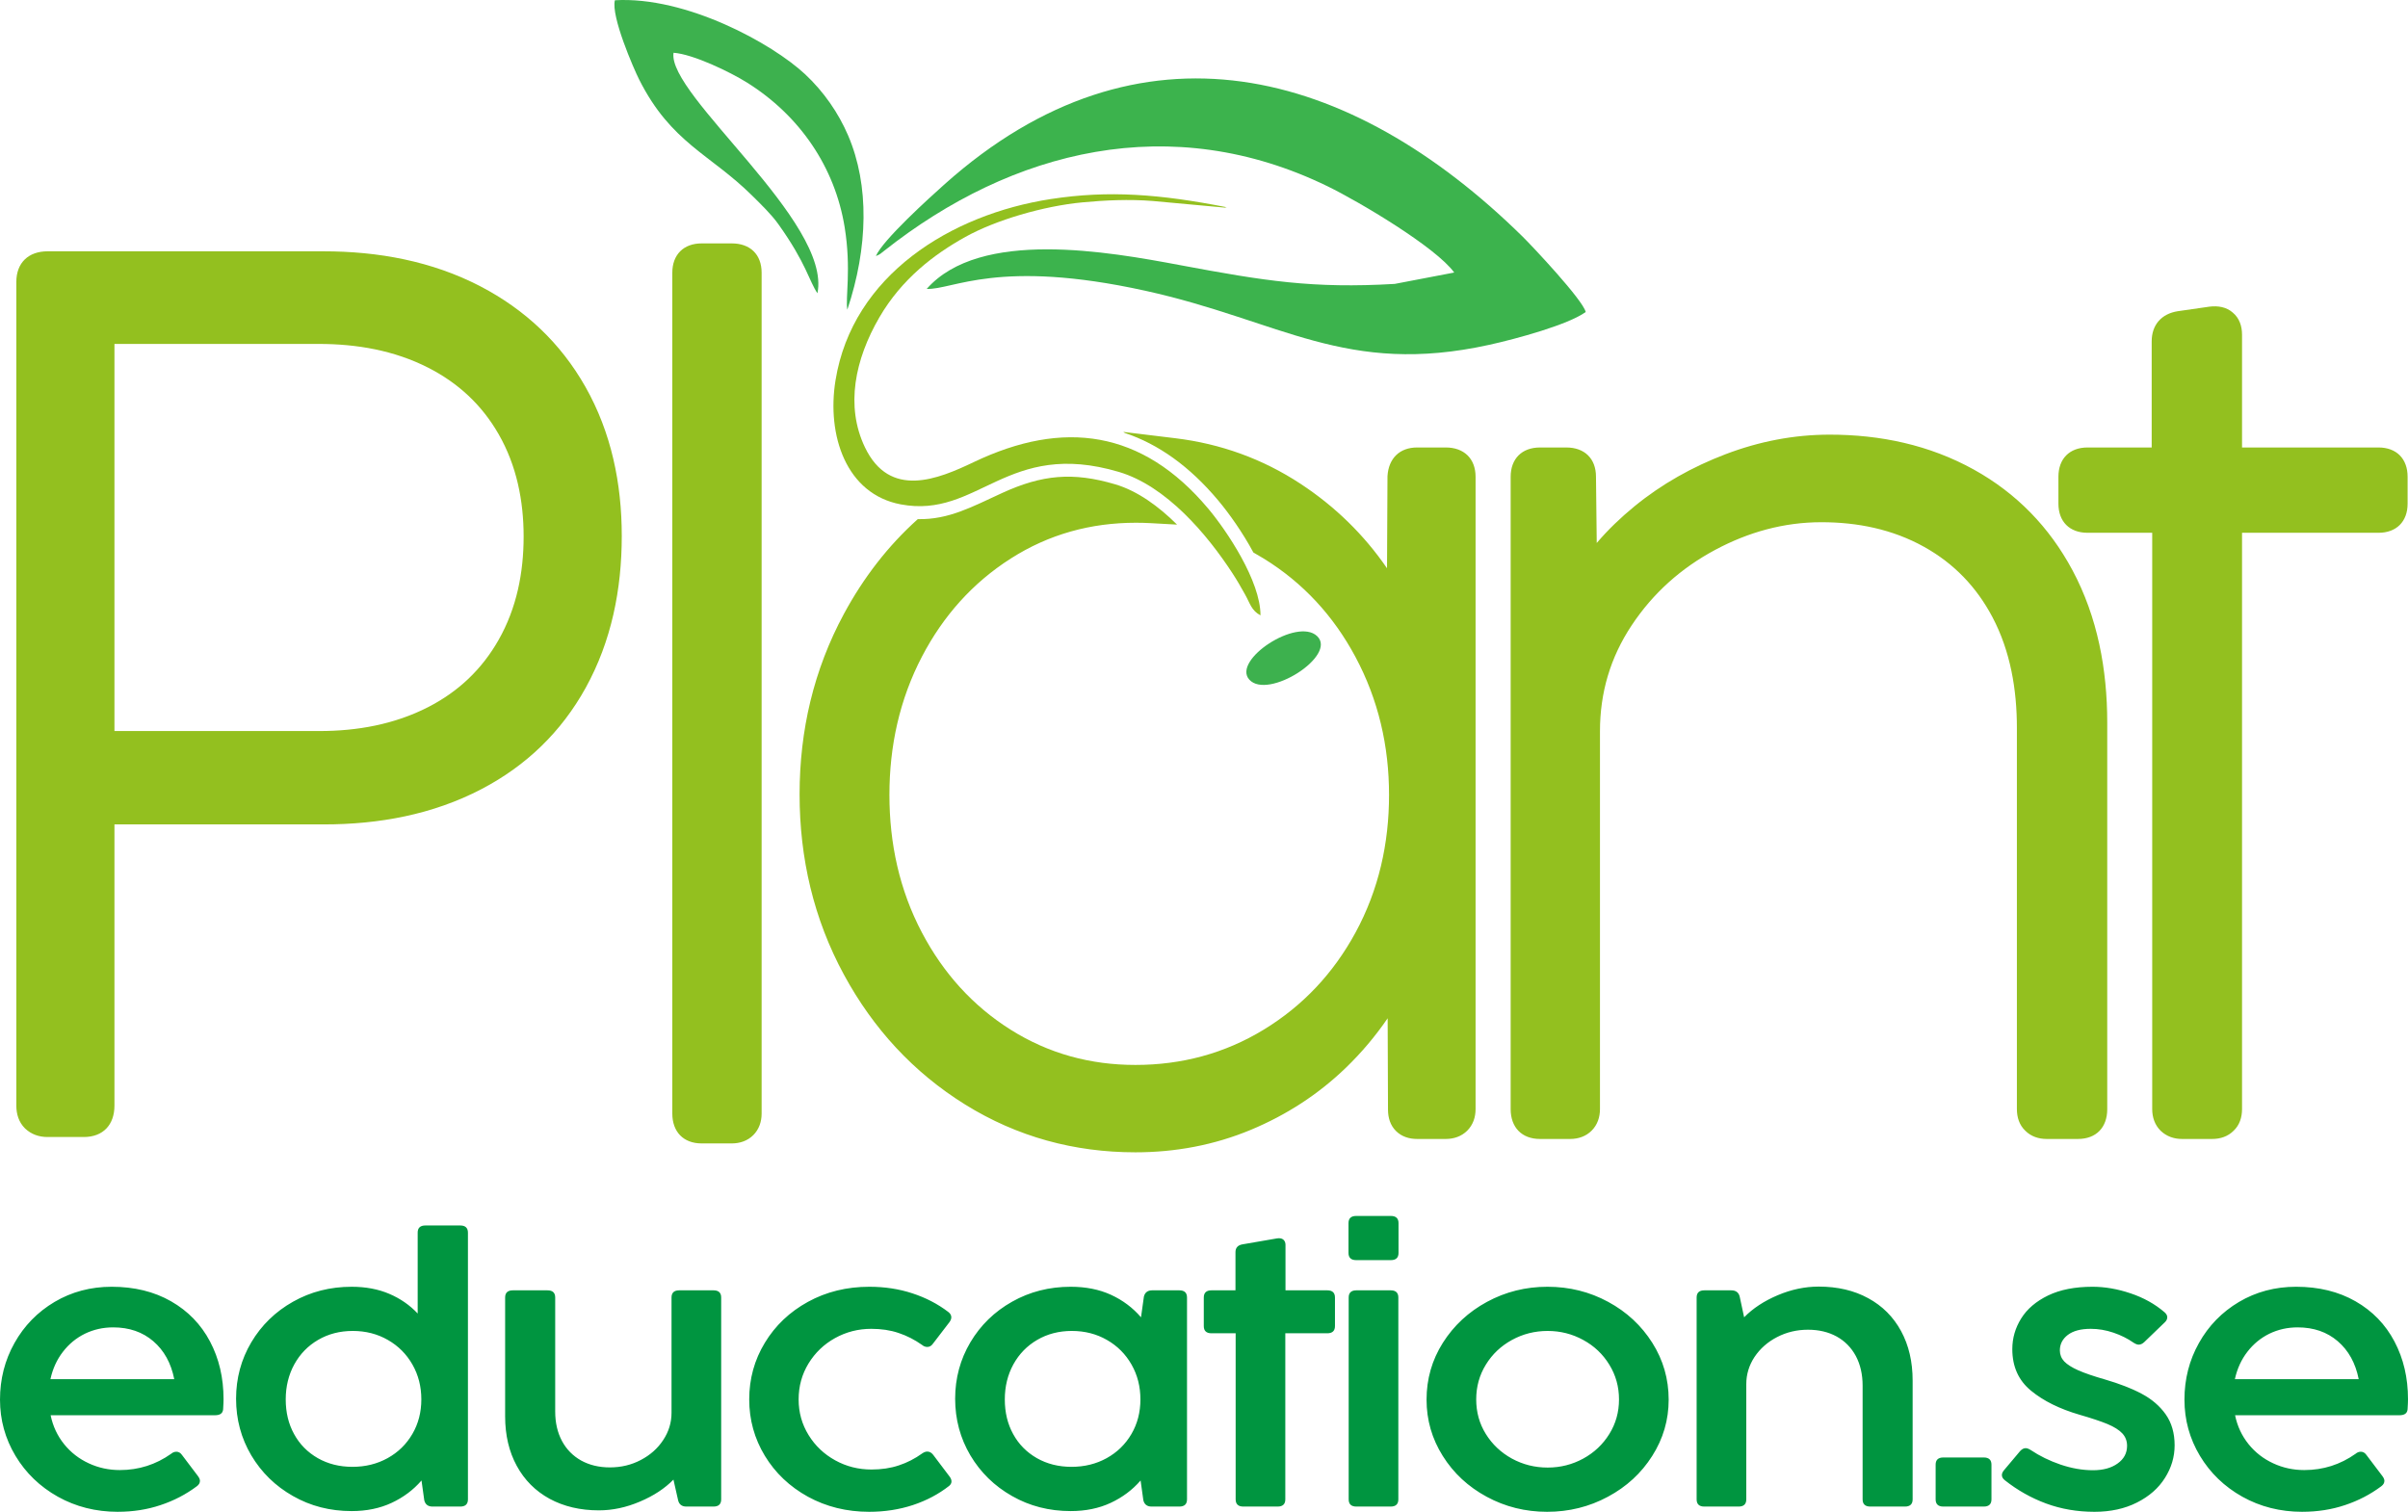 <?xml version="1.0" encoding="UTF-8"?>
<!DOCTYPE svg PUBLIC "-//W3C//DTD SVG 1.1//EN" "http://www.w3.org/Graphics/SVG/1.1/DTD/svg11.dtd">
<!-- Creator: CorelDRAW -->
<svg xmlns="http://www.w3.org/2000/svg" xml:space="preserve" width="77.703mm" height="48.791mm" version="1.1" shape-rendering="geometricPrecision" text-rendering="geometricPrecision" image-rendering="optimizeQuality" fill-rule="evenodd" clip-rule="evenodd"
viewBox="0 0 7990.89 5017.63"
 xmlns:xlink="http://www.w3.org/1999/xlink"
 xmlns:xodm="http://www.corel.com/coreldraw/odm/2003">
 <g id="Layer_x0020_1">
  <path fill="#3CB34D" d="M5262.13 1035.53c-58.13,42.14 -229.9,89.05 -319.67,108.82 -477.1,105.09 -690.97,-80.02 -1141.66,-179.32 -489.51,-107.85 -638.72,-2.45 -725.48,-6.21 176.95,-200.54 604.16,-123.16 840.21,-78.95 281.38,52.69 440.55,78.32 712.84,62.41l197.39 -37.76c-60.89,-84.27 -316.28,-235.52 -419.65,-285.95 -518.7,-253.02 -1045.58,-123.3 -1472.26,214.07 -13.98,11.06 -11.62,10.41 -27.2,17.26 21.59,-52.12 177.13,-193.12 228.97,-239.33 645,-574.89 1343.74,-389.28 1916.91,174.52 32.96,32.43 200.33,210.45 209.61,250.44z"/>
  <path fill="#93C01F" d="M4182.88 2042.38c-30.34,-16.23 -34.61,-39.87 -51.2,-69.47 -14.53,-25.91 -25.97,-46.01 -41.78,-70.31 -84.32,-129.45 -219.75,-289.69 -376.82,-336.27 -372.06,-110.36 -466.34,156.34 -724.18,107.63 -181.14,-34.21 -245.84,-229.2 -216.27,-411.69 56.62,-349.59 383.58,-550.84 714.59,-601.64 192.71,-29.58 361.57,-16.49 583.89,27.28 -1.66,0.66 -3.87,-0.57 -5.17,1.29l-240.3 -22.09c-78.75,-6.38 -159.28,-2.48 -233.22,4.5 -130.76,12.36 -288.61,59.05 -388.94,114.77 -103.13,57.27 -210.83,138.97 -285.11,266.63 -81.35,139.79 -113.41,295.13 -48.2,431.38 82.53,172.47 242.29,106.12 361.55,49.18 297.75,-142.14 558.87,-105.93 777.23,153.93 62.15,73.95 174.41,241.49 173.94,354.89z"/>
  <path fill="#3DB14E" d="M2671.28 245.96c62.43,58.25 111.35,129.14 143.43,204.22 70.61,165.18 66.12,371.34 -2.86,577.63 -6.95,-38.34 13.6,-134.46 -8.8,-273.32 -32.17,-199.37 -148.79,-370.63 -323.86,-480.33 -56.31,-35.28 -179.21,-94.55 -244.08,-99.01 -21.4,140.03 526.01,561.02 477.56,798.21 -27.57,-40.19 -36.74,-99.15 -129.75,-229.41 -23.33,-32.68 -57.65,-65.81 -87.69,-95.5 -138.62,-137.01 -268.14,-173.96 -374.14,-384.38 -18.39,-36.48 -94.08,-210.61 -80.57,-263.24 237.18,-13.66 522.23,143.87 630.76,245.13z"/>
  <path fill="#3DB14E" d="M4370.63 2111.09c68.72,64.56 -163.72,213.29 -225.05,144.35 -57.5,-64.6 158.39,-206.97 225.05,-144.35z"/>
  <path fill="#93C01F" d="M2527.42 3695.97c0,26.78 -8.45,52.23 -27.61,71.39 -19.17,19.17 -44.61,27.61 -71.39,27.61l-100.1 0c-60.69,0 -97.28,-38.81 -97.28,-99l0 -2790.87c0,-59.91 37.41,-97.28 97.28,-97.28l100.1 0c60.45,0 99,36.25 99,97.28l0 2790.87zm-2147.63 -959.77l0 933.27c0,63.48 -37.46,104.27 -101.75,104.27l-120.25 0c-28.13,0 -53.81,-8.74 -74.35,-28.15l-0.89 -0.87c-20.24,-20.24 -28.38,-47.08 -28.38,-75.25l0 -2733.62c0,-63.89 40.36,-101.75 103.63,-101.75l916.04 0c180.31,0 359.53,32.47 520.48,116.31 148.07,77.15 265.75,187.78 348.14,333.06 86.29,152.16 120.84,321.58 120.84,495.37 0,176.48 -33.96,349.01 -119.98,504.43 -81.08,146.45 -197.42,258.45 -345.82,335.93 -161.63,84.4 -340.58,116.98 -521.76,116.98l-695.93 0zm0 -1594.72l0 1284.83 680.19 0c125.35,0 248.94,-22.03 361.18,-79.6 100.03,-51.33 177.86,-125.11 233.37,-222.79 59.86,-105.32 83.12,-222.88 83.12,-343.17 0,-119.09 -23.35,-235.85 -83.04,-339.89 -55.59,-96.93 -133.98,-169.66 -233.36,-220.35 -113.05,-57.68 -237.75,-79.02 -363.79,-79.02l-677.67 0zm4223 744.54l1.53 -305.06 0.07 -1.26c3.66,-57.79 39.76,-94.54 98.33,-94.54l94.93 0c60.15,0 99,36.52 99,97.28l0 2098.76c0,26.78 -8.44,52.23 -27.61,71.39 -19.16,19.17 -44.61,27.61 -71.39,27.61l-94.93 0c-26.25,0 -51.34,-7.56 -70.24,-26.46 -19.07,-19.06 -26.36,-44.22 -26.45,-70.65l-1.14 -303.51c-40.25,58.98 -86.41,113.72 -138.51,164.11 -91.67,88.64 -197.73,157.06 -315.44,206.14 -122.05,50.91 -251.06,74.67 -383.12,74.67 -202.96,0 -392.29,-51.33 -564.73,-158.38 -172.36,-106.99 -305.63,-252.64 -402.37,-430.89 -100.93,-185.92 -147.35,-387.42 -147.35,-598.81 0,-211.67 46.65,-412.98 147.31,-599.3 63.91,-118.33 144.92,-224.47 244.91,-314.11 103.39,2.09 180.84,-41.45 280.38,-86.98 131.65,-60.21 233.79,-70.43 374.91,-28.58 74.01,21.96 143.89,72.85 205.14,133.7l-87.2 -4.85c-16.41,-0.9 -32.85,-1.35 -49.27,-1.35 -149.86,0 -288.78,38.09 -415.18,118.66 -127.23,81.08 -224.57,191.08 -294.47,324.74 -74.96,143.34 -108.42,298.34 -108.42,459.8 0,160.8 33.05,315.39 108.34,457.92 70.05,132.61 166.83,241.36 293.77,321.33 126.41,79.63 264.86,117.06 414.22,117.06 153.03,0 295.63,-37.72 426.27,-117.38 130.32,-79.47 230.98,-187.6 303.85,-321.48 77.25,-141.92 111.54,-296.2 111.54,-457.45 0,-161.82 -35.22,-315.57 -111.66,-458.27 -72.67,-135.63 -173.02,-245.14 -303.93,-325.96 -11.36,-7.01 -22.89,-13.78 -34.57,-20.27 -35.95,-66.81 -80.46,-129.61 -117.54,-173.74 -94.61,-112.59 -198.08,-186.06 -309.18,-223.01l-4.96 -3.45 173.1 21.05c149.79,18.21 288.83,68.25 414.94,151.08 115.44,75.81 211.04,169.66 287.12,280.43zm695.93 -83.82c37.6,-44.31 80.01,-84.68 124.83,-121.42 90.74,-74.38 193.04,-131.51 302.55,-173.23 111.07,-42.31 226.74,-64.96 345.61,-64.96 167.96,0 330.66,34.05 478.32,115.87 141.81,78.59 250.67,190.87 327.24,333.82 83.75,156.4 115.56,330.38 115.56,506.54l0 1282.38c0,60.46 -36.24,99 -97.26,99l-103.56 0c-27.05,0 -52.07,-8.28 -70.95,-27.17 -19.84,-18.72 -28.05,-44.47 -28.05,-71.83l0 -1265.7c0,-126.81 -21.48,-254.55 -81.29,-367.56 -52.83,-99.86 -127.56,-177.74 -226.2,-232.74 -105.27,-58.72 -221.63,-81.98 -341.41,-81.98 -124.64,0 -242.11,32.88 -351.86,91.55 -113.6,60.73 -206.57,143.61 -277.79,251.01 -70.67,106.54 -104.99,223.39 -104.99,351.24l0 1254.19c0,26.78 -8.45,52.23 -27.61,71.39 -19.16,19.17 -44.61,27.61 -71.39,27.61l-100.1 0c-60.69,0 -97.28,-38.81 -97.28,-99l0 -2098.76c0,-59.9 37.41,-97.26 97.28,-97.26l87.45 0c60.24,0 98.42,36.62 98.42,97.02l2.5 220.01zm1843.34 -33.89l-214.54 0c-59.61,0 -96.7,-37.1 -96.7,-96.7l0 -89.18c0,-59.78 36.73,-97.26 96.7,-97.26l212.81 0 0 -352.06c0,-55.02 32.49,-91.8 86.87,-100.25l104.77 -15.06c28.37,-3.54 56.52,1.08 77.64,19.86 21.73,18.1 30.55,44.67 30.55,73.02l0 374.49 452.74 0c59.95,0 96.69,37.47 96.69,97.26l0 89.18c0,59.6 -37.08,96.7 -96.69,96.7l-452.74 0 0 1912.88c0,27.37 -8.23,53.12 -28.05,71.82 -18.86,18.91 -43.89,27.18 -70.95,27.18l-100.1 0c-26.66,0 -51.04,-8.35 -70.51,-26.75l-0.88 -0.86c-19.16,-19.15 -27.61,-44.62 -27.61,-71.39l0 -1912.88z"/>
  <path fill="#009540" fill-rule="nonzero" d="M390.98 5017.63c-72.94,0 -139.34,-16.82 -198.96,-50.11 -59.64,-33.46 -106.55,-78.77 -140.72,-135.73 -34.19,-57.15 -51.3,-119.27 -51.3,-186.41 0,-68.05 15.91,-130.74 48.11,-188.06 32,-57.15 76.33,-102.63 132.98,-136.29 56.64,-33.46 119.86,-50.3 189.42,-50.3 75.34,0 140.93,16.09 197.18,48.27 56.26,32.17 99.39,76.74 129.21,133.32 30.01,56.78 44.92,120.57 44.92,191.76 0,6.48 -0.39,17.58 -1.39,33.47 -1.19,13.13 -10.14,19.6 -26.83,19.6l-545.63 0c7.55,36.61 22.67,68.6 44.92,96.16 22.07,27.37 49.5,48.63 81.7,63.42 32.2,14.98 66.59,22.38 102.97,22.38 62.8,0 119.65,-18.12 170.54,-54.19 5.17,-4.43 10.93,-6.65 17.29,-6.65 7.17,0 13.52,3.52 18.5,10.73l53.27 70.45c4.36,5.91 6.36,11.1 6.36,15.53 0,6.66 -3.38,12.76 -10.14,17.76 -36.38,27.18 -76.53,48.08 -120.66,62.68 -43.92,14.8 -91.23,22.19 -141.72,22.19zm187.25 -440.29c-10.54,-53.26 -33.79,-95.24 -69.58,-125.94 -35.57,-30.51 -79.9,-45.86 -132.96,-45.86 -33.79,0 -65,7.02 -94.04,21.08 -28.82,14.23 -53.06,34.2 -72.94,60.1 -19.87,25.7 -33.79,56.03 -41.34,90.61l410.86 0zm807.81 -486.16c0,-15.9 8.55,-23.86 25.64,-23.86l115.49 0c17.09,0 25.64,7.96 25.64,23.86l0 885.22c0,15.91 -8.55,23.86 -25.64,23.86l-91.83 0c-14.9,0 -24.05,-7.02 -27.43,-20.9l-9.14 -65.64c-27.23,31.43 -60.43,56.21 -99.38,74.33 -38.77,18.12 -83.09,27.19 -132.58,27.19 -71.36,0 -136.35,-16.65 -194.6,-49.94 -58.44,-33.09 -104.55,-78.22 -138.34,-134.99 -33.6,-56.96 -50.49,-119.64 -50.49,-187.89 0,-68.05 16.9,-130.55 50.49,-187.32 33.79,-56.95 80.1,-101.89 138.54,-134.81 58.64,-33.09 123.44,-49.56 194.4,-49.56 46.51,0 88.26,7.77 125.02,23.49 36.78,15.71 68.18,37.54 94.22,65.28l0 -268.33zm-216.66 777.22c43.13,0 82.09,-9.62 116.88,-28.85 34.99,-19.42 62.22,-46.05 82.09,-80.07 19.89,-34.03 29.82,-72.31 29.82,-114.84 0,-42.53 -9.74,-81 -29.42,-115.57 -19.67,-34.58 -46.9,-61.95 -81.49,-81.74 -34.58,-19.97 -73.54,-29.96 -116.68,-29.96 -42.73,0 -81.1,9.99 -114.7,29.59 -33.79,19.6 -60.22,46.78 -79.3,81.37 -18.89,34.57 -28.43,73.42 -28.43,116.31 0,43.09 9.14,81.37 27.84,115.21 18.48,33.83 44.71,60.28 78.51,79.7 33.79,19.23 72.16,28.85 114.89,28.85zm1059.06 -561.97c0,-15.91 8.55,-23.86 25.64,-23.86l113.5 0c17.08,0 25.63,7.95 25.63,23.86l0 669.96c0,15.91 -8.55,23.86 -25.63,23.86l-89.85 0c-14.91,0 -24.05,-7.02 -27.43,-20.9l-15.51 -68.6c-28.62,29.4 -65.8,53.82 -111.31,73.05 -45.52,19.42 -90.84,29.03 -136.16,29.03 -62.01,0 -116.48,-12.95 -163.59,-38.46 -46.92,-25.71 -83.28,-62.14 -108.93,-109.3 -25.65,-46.97 -38.55,-101.88 -38.55,-164.2l0 -394.44c0,-15.91 8.54,-23.86 25.83,-23.86l114.7 0c17.09,0 25.63,7.95 25.63,23.86l0 378.34c0,37.36 7.57,69.9 22.47,97.83 14.91,27.74 36.18,49.37 63.4,64.72 27.44,15.17 59.25,22.93 95.61,22.93 37.18,0 71.37,-8.13 102.57,-24.6 31.2,-16.27 56.06,-38.28 74.34,-66.2 18.48,-27.74 27.63,-58.06 27.63,-90.61l0 -382.42zm655.95 711.2c-74.73,0 -142.51,-16.82 -203.34,-50.11 -60.62,-33.46 -108.33,-78.77 -142.91,-135.73 -34.58,-57.15 -51.88,-119.46 -51.88,-187.15 0,-68.42 17.3,-131.11 51.88,-188.06 34.58,-57.14 82.29,-102.45 142.91,-135.74 60.83,-33.46 128.81,-50.11 203.94,-50.11 50.88,0 98.4,7.22 142.71,21.82 44.13,14.43 83.9,34.95 118.87,61.58 6.96,5.18 10.35,11.28 10.35,17.94 0,4.81 -2,9.99 -5.77,15.54l-55.27 72.12c-4.96,7.21 -11.32,10.73 -18.48,10.73 -6.37,0 -12.12,-2.04 -17.3,-6.48 -24.84,-17.56 -50.88,-30.88 -78.31,-39.94 -27.23,-9.25 -57.45,-13.69 -90.45,-13.69 -43.13,0 -83.07,10.17 -120.25,30.7 -36.97,20.53 -66.2,48.64 -88.06,84.33 -21.86,35.88 -32.8,75.64 -32.8,119.27 0,43.46 11.13,82.85 33.2,118.54 21.86,35.5 51.48,63.42 88.45,83.76 36.98,20.34 76.92,30.33 120.26,30.33 32.8,0 63.01,-4.43 90.64,-13.68 27.62,-9.07 53.47,-22.38 77.91,-39.94 5.57,-3.89 11.13,-5.92 16.7,-5.92 7.16,0 13.72,3.52 19.28,10.73l54.46 72.12c4.18,5.54 6.36,10.91 6.36,16.08 0,5.74 -2.58,10.54 -7.75,14.98 -34.99,27.37 -75.13,48.63 -120.26,63.61 -44.92,14.8 -93.42,22.38 -145.1,22.38zm911.58 -714.16c3.37,-13.87 12.71,-20.9 27.62,-20.9l89.85 0c17.09,0 25.63,7.95 25.63,23.86l0 669.96c0,15.91 -8.54,23.86 -25.63,23.86l-91.85 0c-14.89,0 -24.05,-7.02 -27.42,-20.9l-9.14 -65.64c-27.24,31.43 -60.44,56.21 -99.39,74.33 -38.76,18.12 -83.09,27.19 -132.58,27.19 -71.35,0 -136.35,-16.65 -194.6,-49.94 -58.43,-33.09 -104.55,-78.22 -138.34,-134.99 -33.59,-56.96 -50.49,-119.64 -50.49,-187.89 0,-68.05 16.91,-130.55 50.49,-187.32 33.79,-56.95 80.1,-101.89 138.54,-134.81 58.64,-33.09 123.44,-49.56 194.4,-49.56 50.29,0 95.01,8.87 133.98,26.82 38.96,17.94 71.95,42.71 99.37,74.52l9.55 -68.6zm-240.31 564.93c43.13,0 82.09,-9.62 116.87,-28.85 34.99,-19.42 62.22,-46.05 82.1,-80.07 19.88,-34.03 29.82,-72.31 29.82,-114.84 0,-42.53 -9.74,-81 -29.43,-115.57 -19.67,-34.58 -46.9,-61.95 -81.49,-81.74 -34.58,-19.97 -73.54,-29.96 -116.67,-29.96 -42.74,0 -81.11,9.99 -114.71,29.59 -33.79,19.6 -60.22,46.78 -79.3,81.37 -18.89,34.57 -28.42,73.42 -28.42,116.31 0,43.09 9.13,81.37 27.83,115.21 18.48,33.83 44.71,60.28 78.51,79.7 33.79,19.23 72.16,28.85 114.9,28.85zm709.62 107.99c0,15.91 -8.55,23.86 -25.65,23.86l-113.49 0c-17.1,0 -25.65,-7.95 -25.65,-23.86l0 -551.25 -80.11 0c-17.09,0 -25.63,-7.95 -25.63,-23.86l0 -94.86c0,-15.91 8.54,-23.86 25.63,-23.86l79.51 0 0 -126.48c0,-14.61 7.55,-23.3 23.06,-26.08l114.69 -19.79c1.79,-0.37 3.78,-0.56 6.37,-0.56 6.96,0 12.33,2.04 16.1,5.92 3.77,4.06 5.77,9.43 5.77,16.08l0 150.9 138.53 0c17.09,0 25.65,7.95 25.65,23.86l0 94.86c0,15.91 -8.56,23.86 -25.65,23.86l-139.13 0 0 551.25zm235.34 -794.05c-17.09,0 -25.64,-7.95 -25.64,-23.86l0 -98.93c0,-15.9 8.55,-23.85 25.64,-23.85l114.7 0c17.09,0 25.64,7.95 25.64,23.85l0 98.93c0,15.91 -8.55,23.86 -25.64,23.86l-114.7 0zm139.74 794.05c0,15.91 -8.55,23.86 -25.64,23.86l-113.5 0c-17.09,0 -25.64,-7.95 -25.64,-23.86l0 -669.96c0,-15.91 8.55,-23.86 25.64,-23.86l113.5 0c17.09,0 25.64,7.95 25.64,23.86l0 669.96zm493.75 41.24c-72.35,0 -139.13,-16.64 -200.56,-49.93 -61.21,-33.09 -109.91,-78.22 -145.7,-135.36 -35.96,-57.15 -53.87,-119.47 -53.87,-186.96 0,-68.42 17.9,-131.29 54.07,-188.62 36.18,-57.14 85.08,-102.63 146.49,-135.92 61.62,-33.46 128.61,-50.11 200.75,-50.11 72.76,0 139.74,16.65 201.37,50.11 61.61,33.29 110.32,78.78 146.48,135.92 36.18,57.32 54.27,120.2 54.27,188.62 0,67.49 -18.28,129.81 -54.66,186.96 -36.17,57.14 -85.27,102.26 -147.09,135.36 -61.82,33.29 -129,49.93 -201.56,49.93zm1.79 -146.82c42.34,0 81.71,-9.99 118.07,-29.77 36.38,-19.97 65.2,-47.16 86.47,-81.55 21.47,-34.4 32.2,-72.68 32.2,-114.84 0,-42.16 -10.73,-80.63 -32.2,-115.39 -21.27,-34.77 -50.08,-62.14 -86.47,-81.92 -36.36,-19.97 -75.73,-29.96 -118.07,-29.96 -42.73,0 -82.28,9.99 -118.67,29.96 -36.17,19.79 -65.19,47.15 -86.46,81.92 -21.47,34.76 -32,73.22 -32,115.39 0,42.16 10.53,80.44 32,114.84 21.27,34.39 50.29,61.58 86.46,81.55 36.38,19.79 75.94,29.77 118.67,29.77zm899.46 -600.63c62.42,0 117.27,12.76 164.18,38.47 47.11,25.51 83.48,61.94 109.13,109.1 25.64,47.15 38.37,101.89 38.37,164.39l0 394.25c0,15.91 -8.56,23.86 -25.65,23.86l-114.7 0c-17.09,0 -25.64,-7.95 -25.64,-23.86l0 -377.6c0,-37.35 -7.55,-70.08 -22.46,-98.19 -15.12,-27.93 -36.18,-49.57 -63.61,-64.73 -27.24,-14.98 -59.04,-22.56 -95.41,-22.56 -36.78,0 -70.96,8.13 -102.37,24.41 -31.41,16.27 -56.25,38.28 -74.74,65.83 -18.28,27.74 -27.44,57.89 -27.44,90.43l0 382.42c0,15.91 -8.54,23.86 -25.63,23.86l-113.5 0c-17.09,0 -25.64,-7.95 -25.64,-23.86l0 -669.96c0,-15.91 8.55,-23.86 25.64,-23.86l89.05 0c15.51,0 24.85,7.02 28.22,20.9l14.72 68.6c29.02,-29.77 66.39,-54.18 111.71,-73.41 45.13,-19.06 90.44,-28.49 135.76,-28.49zm573.26 706.21c0,15.91 -8.55,23.86 -25.65,23.86l-133.97 0c-17.09,0 -25.64,-7.95 -25.64,-23.86l0 -115.2c0,-15.91 8.55,-23.86 25.64,-23.86l133.97 0c17.1,0 25.65,7.95 25.65,23.86l0 115.2zm341.69 41.24c-57.25,0 -110.72,-9.25 -160.41,-27.55 -49.5,-18.31 -95,-44.01 -136.56,-76.92 -6.76,-5.18 -10.14,-10.91 -10.14,-17.39 0,-5.17 2.39,-10.54 6.96,-16.08l53.27 -63.25c5.96,-6.65 12.13,-9.99 18.69,-9.99 4.58,0 10.34,2.04 17.3,6.48 29.02,19.42 61.82,35.5 98.58,48.08 36.78,12.39 72.76,18.68 107.73,18.68 33.39,0 60.63,-7.39 81.5,-22.38 20.88,-14.79 31.41,-34.39 31.41,-58.62 0,-16.45 -5.36,-30.14 -16.09,-41.61 -10.53,-11.28 -27.04,-21.45 -48.9,-30.7 -22.07,-9.06 -52.88,-19.42 -92.63,-30.88 -65.99,-19.23 -119.66,-45.67 -161.01,-79.7 -41.54,-34.03 -62.21,-80.07 -62.21,-138.13 0,-36.25 9.74,-70.08 29.41,-101.71 19.68,-31.62 49.5,-56.95 89.45,-76.38 39.96,-19.23 89.05,-28.85 147.3,-28.85 40.94,0 83.08,7.22 126.21,21.82 43.13,14.43 80.9,35.33 112.91,62.88 5.96,5.17 8.95,10.73 8.95,16.64 0,5.92 -2.79,11.65 -8.35,16.83l-67.98 65.46c-5.97,5.55 -12.13,8.5 -18.49,8.5 -4.77,0 -10.54,-2.22 -17.3,-6.65 -19.27,-13.5 -41.34,-24.6 -66.39,-33.1 -25.03,-8.5 -50.08,-12.76 -75.33,-12.76 -33,0 -58.24,6.66 -76.13,20.16 -17.69,13.5 -26.43,30.7 -26.43,51.41 0,13.87 4.76,26.08 14.3,36.44 9.74,10.17 25.25,20.16 46.92,29.77 21.46,9.43 51.08,19.6 88.65,30.33 47.9,14.05 88.66,29.77 121.85,47.52 33.38,17.75 59.82,40.5 79.5,68.23 19.67,27.93 29.62,62.14 29.62,102.63 0,38.65 -10.73,74.71 -32.21,108.55 -21.27,33.84 -52.27,61.02 -92.62,81.37 -40.35,20.53 -87.46,30.88 -141.33,30.88zm689.74 0c-72.94,0 -139.34,-16.82 -198.96,-50.11 -59.64,-33.46 -106.55,-78.77 -140.72,-135.73 -34.19,-57.15 -51.3,-119.27 -51.3,-186.41 0,-68.05 15.91,-130.74 48.11,-188.06 32,-57.15 76.33,-102.63 132.98,-136.29 56.64,-33.46 119.86,-50.3 189.43,-50.3 75.33,0 140.93,16.09 197.18,48.27 56.25,32.17 99.38,76.74 129.2,133.32 30.02,56.78 44.93,120.57 44.93,191.76 0,6.48 -0.4,17.58 -1.4,33.47 -1.19,13.13 -10.14,19.6 -26.83,19.6l-545.63 0c7.56,36.61 22.67,68.6 44.93,96.16 22.06,27.37 49.49,48.63 81.68,63.42 32.2,14.98 66.59,22.38 102.97,22.38 62.81,0 119.66,-18.12 170.54,-54.19 5.18,-4.43 10.94,-6.65 17.3,-6.65 7.16,0 13.51,3.52 18.49,10.73l53.27 70.45c4.36,5.91 6.36,11.1 6.36,15.53 0,6.66 -3.38,12.76 -10.14,17.76 -36.37,27.18 -76.52,48.08 -120.65,62.68 -43.93,14.8 -91.23,22.19 -141.73,22.19zm187.25 -440.29c-10.53,-53.26 -33.79,-95.24 -69.57,-125.94 -35.57,-30.51 -79.91,-45.86 -132.97,-45.86 -33.79,0 -65,7.02 -94.03,21.08 -28.83,14.23 -53.08,34.2 -72.95,60.1 -19.87,25.7 -33.78,56.03 -41.34,90.61l410.86 0z"/>
 </g>
</svg>
